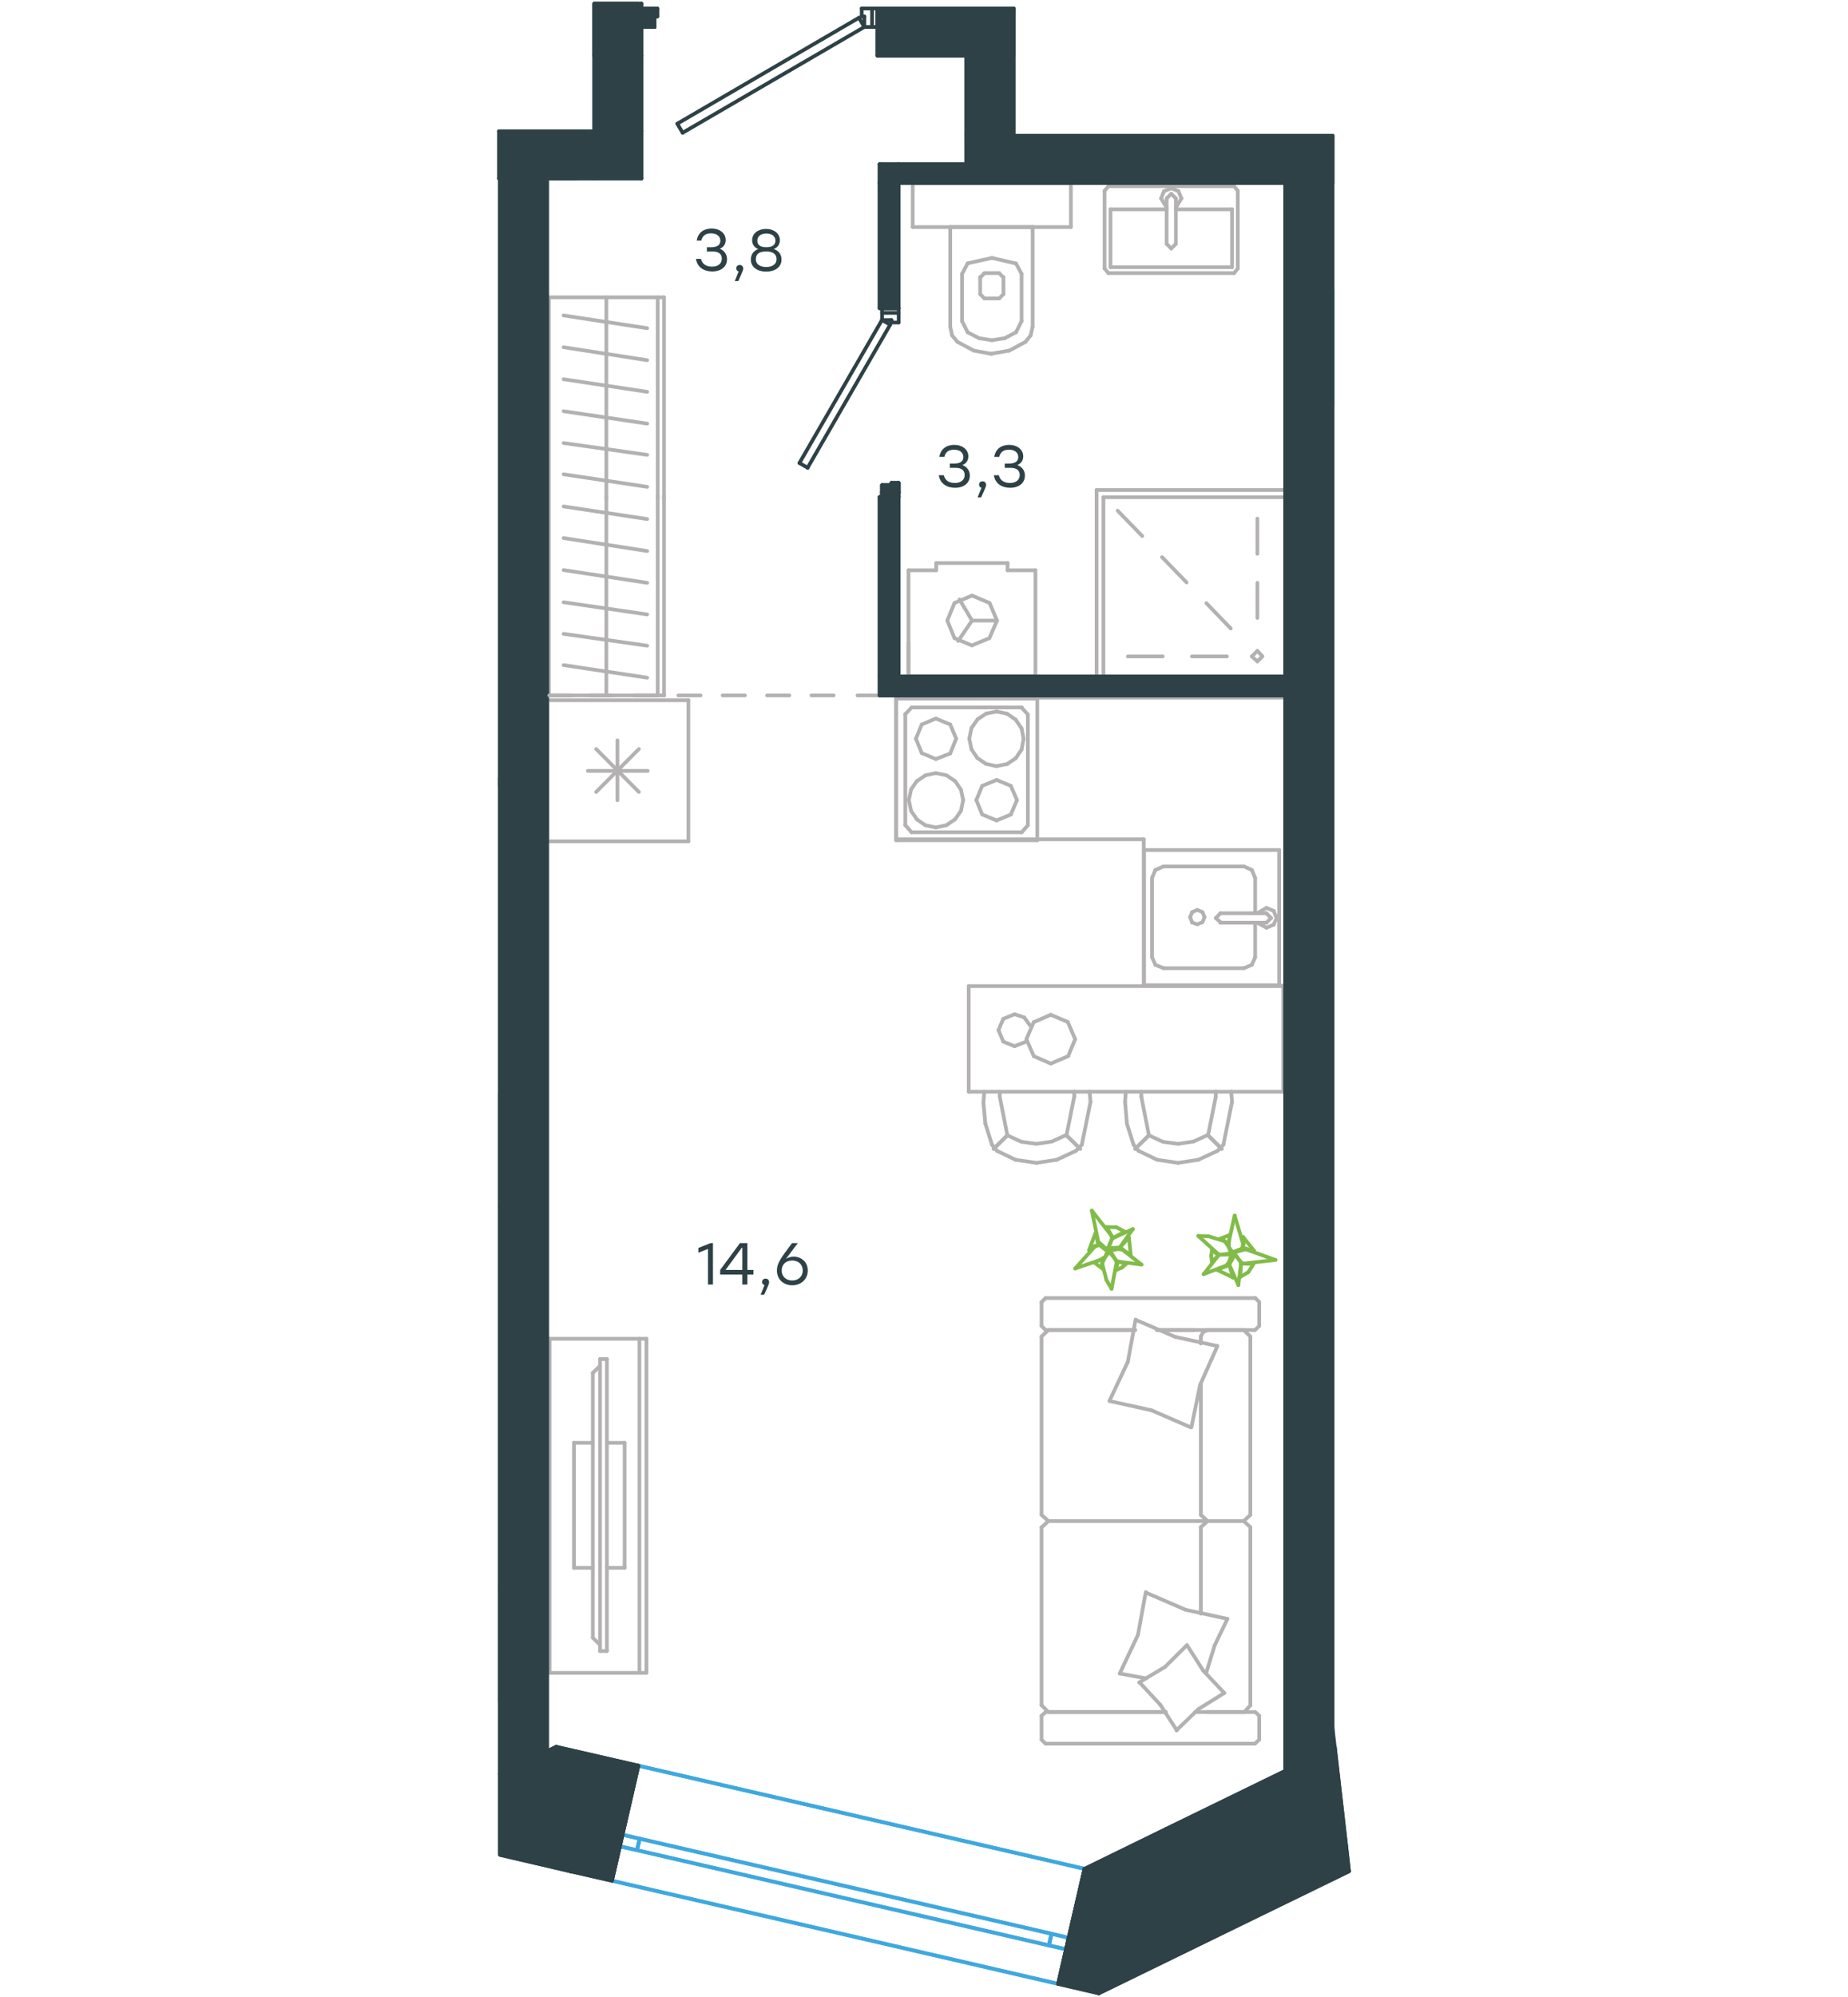 <?xml version="1.0" encoding="utf-8"?>
<!-- Generator: Adobe Illustrator 25.2.0, SVG Export Plug-In . SVG Version: 6.00 Build 0)  -->
<svg version="1.1" id="Layer_1" xmlns="http://www.w3.org/2000/svg" xmlns:xlink="http://www.w3.org/1999/xlink" x="0px" y="0px"
	 viewBox="0 0 1000 1080" style="enable-background:new 0 0 1000 1080;" xml:space="preserve">
<style type="text/css">
	.st0{fill:none;stroke:#B3B1B1;stroke-width:2;stroke-linecap:round;stroke-linejoin:round;stroke-miterlimit:10;}
	.st1{fill:none;stroke:#3FA8DF;stroke-width:2;stroke-linecap:round;stroke-linejoin:round;stroke-miterlimit:10;}
	
		.st2{fill-rule:evenodd;clip-rule:evenodd;fill:#2D4146;stroke:#2D4146;stroke-width:2;stroke-linecap:round;stroke-linejoin:round;stroke-miterlimit:10;}
	.st3{fill:none;stroke:#2D4146;stroke-width:2;stroke-linecap:round;stroke-linejoin:round;stroke-miterlimit:10;}
	
		.st4{fill:none;stroke:#B3B1B1;stroke-width:2;stroke-linecap:round;stroke-linejoin:round;stroke-miterlimit:10;stroke-dasharray:12;}
	.st5{fill:none;stroke:#81BC49;stroke-width:2;stroke-linecap:round;stroke-linejoin:round;stroke-miterlimit:10;}
	.st6{fill:#2D4146;}
</style>
<line class="st0" x1="721.1" y1="219.1" x2="721.1" y2="157.2"/>
<line class="st0" x1="270.4" y1="859.4" x2="270.4" y2="920"/>
<line class="st0" x1="270.4" y1="652.7" x2="270.4" y2="859.4"/>
<line class="st0" x1="270.4" y1="591.6" x2="270.4" y2="652.7"/>
<line class="st0" x1="359.3" y1="269.7" x2="359.3" y2="160.8"/>
<line class="st0" x1="359.3" y1="160.8" x2="297" y2="160.8"/>
<line class="st0" x1="297" y1="160.8" x2="297" y2="269.7"/>
<line class="st0" x1="355.9" y1="269.7" x2="355.9" y2="160.8"/>
<line class="st0" x1="328.1" y1="269.7" x2="328.1" y2="160.8"/>
<line class="st0" x1="350.2" y1="177.5" x2="305" y2="170.6"/>
<line class="st0" x1="350.2" y1="194.8" x2="305" y2="187.8"/>
<line class="st0" x1="350.2" y1="211.9" x2="305" y2="205.1"/>
<line class="st0" x1="350.2" y1="229.1" x2="305" y2="222.4"/>
<line class="st0" x1="350.2" y1="246" x2="305" y2="239.6"/>
<line class="st0" x1="350.2" y1="263.3" x2="305" y2="256.5"/>
<line class="st0" x1="359.3" y1="376.1" x2="359.3" y2="268.3"/>
<line class="st0" x1="297" y1="268.3" x2="297" y2="376.1"/>
<line class="st0" x1="297" y1="376.1" x2="359.4" y2="376.1"/>
<line class="st0" x1="355.9" y1="376.1" x2="355.9" y2="268.3"/>
<line class="st0" x1="328.1" y1="376.1" x2="328.1" y2="268.3"/>
<line class="st0" x1="350.2" y1="280.7" x2="305" y2="273.9"/>
<line class="st0" x1="350.2" y1="298" x2="305" y2="291"/>
<line class="st0" x1="350.2" y1="315.2" x2="305" y2="308.3"/>
<line class="st0" x1="350.2" y1="332.3" x2="305" y2="325.7"/>
<line class="st0" x1="350.2" y1="349.2" x2="305" y2="342.8"/>
<line class="st0" x1="350.2" y1="366.5" x2="305" y2="359.7"/>
<line class="st0" x1="600.9" y1="144.5" x2="600.9" y2="113.2"/>
<line class="st0" x1="600.9" y1="113.2" x2="631.3" y2="113.2"/>
<line class="st0" x1="636.3" y1="113.2" x2="666.7" y2="113.2"/>
<line class="st0" x1="666.7" y1="144.5" x2="600.9" y2="144.5"/>
<line class="st0" x1="666.7" y1="113.2" x2="666.7" y2="144.5"/>
<line class="st0" x1="667.8" y1="100.7" x2="599.8" y2="100.7"/>
<line class="st0" x1="669.8" y1="145.2" x2="669.8" y2="103.2"/>
<line class="st0" x1="599.8" y1="147.7" x2="667.8" y2="147.7"/>
<line class="st0" x1="597.7" y1="103.2" x2="597.7" y2="145.2"/>
<line class="st0" x1="597.7" y1="145.2" x2="599.8" y2="147.7"/>
<line class="st0" x1="667.8" y1="147.7" x2="669.8" y2="145.2"/>
<line class="st0" x1="669.8" y1="103.2" x2="667.8" y2="100.7"/>
<line class="st0" x1="599.8" y1="100.7" x2="597.7" y2="103.2"/>
<line class="st0" x1="636.3" y1="131.9" x2="636.3" y2="107.7"/>
<line class="st0" x1="631.3" y1="107.7" x2="631.3" y2="131.9"/>
<line class="st0" x1="636.3" y1="131.9" x2="633.8" y2="134.4"/>
<line class="st0" x1="633.8" y1="134.4" x2="631.3" y2="131.9"/>
<line class="st0" x1="631.3" y1="112.3" x2="628.3" y2="107.3"/>
<line class="st0" x1="628.3" y1="107.3" x2="629.9" y2="103.4"/>
<line class="st0" x1="629.9" y1="103.4" x2="633.8" y2="101.8"/>
<line class="st0" x1="633.8" y1="101.8" x2="637.7" y2="103.4"/>
<line class="st0" x1="637.7" y1="103.4" x2="639.3" y2="107.3"/>
<line class="st0" x1="639.3" y1="107.3" x2="636.3" y2="112.3"/>
<line class="st0" x1="631.3" y1="107.7" x2="631.3" y2="107.3"/>
<line class="st0" x1="631.3" y1="107.3" x2="633.8" y2="104.8"/>
<line class="st0" x1="633.8" y1="104.8" x2="636.3" y2="107.3"/>
<line class="st0" x1="636.3" y1="107.3" x2="636.3" y2="107.7"/>
<line class="st0" x1="558.8" y1="176.7" x2="558.8" y2="122.8"/>
<line class="st0" x1="559.2" y1="122.8" x2="514.2" y2="122.8"/>
<line class="st0" x1="520.6" y1="148.1" x2="520.6" y2="173.7"/>
<line class="st0" x1="552.8" y1="173.7" x2="552.8" y2="148.1"/>
<line class="st0" x1="530.4" y1="149.8" x2="530.4" y2="159.1"/>
<line class="st0" x1="543" y1="159.1" x2="543" y2="149.8"/>
<line class="st0" x1="540.7" y1="147.7" x2="532.7" y2="147.7"/>
<line class="st0" x1="514.2" y1="122.8" x2="514.2" y2="176.7"/>
<line class="st0" x1="532.7" y1="161.4" x2="540.7" y2="161.4"/>
<line class="st0" x1="518.1" y1="184.9" x2="526.9" y2="189.6"/>
<line class="st0" x1="526.9" y1="189.6" x2="536.1" y2="191.3"/>
<line class="st0" x1="536.1" y1="191.3" x2="536.8" y2="191.3"/>
<line class="st0" x1="532.7" y1="147.7" x2="530.4" y2="150.2"/>
<line class="st0" x1="523.6" y1="142.5" x2="520.6" y2="148.1"/>
<line class="st0" x1="530.4" y1="159.1" x2="532.7" y2="161.4"/>
<line class="st0" x1="523.6" y1="179.7" x2="529.8" y2="182.9"/>
<line class="st0" x1="529.8" y1="182.9" x2="536.8" y2="184"/>
<line class="st0" x1="540.7" y1="161.4" x2="543" y2="159.1"/>
<line class="st0" x1="543" y1="150.2" x2="540.7" y2="147.7"/>
<line class="st0" x1="552.8" y1="148.1" x2="549.8" y2="142.5"/>
<line class="st0" x1="549.8" y1="142.5" x2="536.8" y2="139.5"/>
<line class="st0" x1="536.8" y1="139.5" x2="523.6" y2="142.4"/>
<line class="st0" x1="549.8" y1="179.7" x2="552.8" y2="173.7"/>
<line class="st0" x1="536.4" y1="191.3" x2="546.2" y2="189.6"/>
<line class="st0" x1="546.2" y1="189.6" x2="554.9" y2="184.9"/>
<line class="st0" x1="514.2" y1="176.7" x2="515.2" y2="181.4"/>
<line class="st0" x1="515.2" y1="181.4" x2="518.1" y2="184.9"/>
<line class="st0" x1="554.9" y1="184.9" x2="557.7" y2="181.4"/>
<line class="st0" x1="557.7" y1="181.4" x2="558.8" y2="176.7"/>
<line class="st0" x1="536.8" y1="184" x2="543.7" y2="182.9"/>
<line class="st0" x1="543.7" y1="182.9" x2="549.8" y2="179.7"/>
<line class="st0" x1="520.6" y1="173.7" x2="523.6" y2="179.7"/>
<line class="st0" x1="493.9" y1="99.1" x2="493.9" y2="122.8"/>
<line class="st0" x1="493.9" y1="122.8" x2="579.5" y2="122.8"/>
<line class="st0" x1="579.5" y1="122.8" x2="579.5" y2="99.1"/>
<line class="st0" x1="579.5" y1="99.1" x2="493.9" y2="99.1"/>
<line class="st0" x1="296.2" y1="455" x2="296.2" y2="378.7"/>
<line class="st0" x1="334.1" y1="432.8" x2="334.1" y2="400.4"/>
<line class="st0" x1="345.7" y1="405.1" x2="322.6" y2="428.3"/>
<line class="st0" x1="345.7" y1="428.3" x2="322.6" y2="405.1"/>
<line class="st0" x1="350.5" y1="416.9" x2="318.1" y2="416.9"/>
<line class="st0" x1="296.2" y1="378.7" x2="372.5" y2="378.7"/>
<line class="st0" x1="372.5" y1="455" x2="372.5" y2="378.7"/>
<line class="st0" x1="296.2" y1="455" x2="372.5" y2="455"/>
<line class="st0" x1="517.4" y1="399.5" x2="514.2" y2="391.8"/>
<line class="st0" x1="514.2" y1="391.8" x2="506.4" y2="388.6"/>
<line class="st0" x1="506.4" y1="388.6" x2="498.8" y2="391.8"/>
<line class="st0" x1="498.8" y1="391.8" x2="495.6" y2="399.5"/>
<line class="st0" x1="495.6" y1="399.5" x2="498.8" y2="407.3"/>
<line class="st0" x1="498.8" y1="407.3" x2="506.4" y2="410.5"/>
<line class="st0" x1="506.4" y1="410.5" x2="514.2" y2="407.5"/>
<line class="st0" x1="514.2" y1="407.5" x2="517.4" y2="399.5"/>
<line class="st0" x1="521.2" y1="432.7" x2="520" y2="427.1"/>
<line class="st0" x1="520" y1="427.1" x2="516.9" y2="422.5"/>
<line class="st0" x1="516.9" y1="422.5" x2="512.2" y2="419.3"/>
<line class="st0" x1="512.2" y1="419.3" x2="506.4" y2="418.1"/>
<line class="st0" x1="506.4" y1="418.1" x2="500.8" y2="419.3"/>
<line class="st0" x1="500.8" y1="419.3" x2="496.2" y2="422.4"/>
<line class="st0" x1="496.1" y1="422.4" x2="493" y2="427"/>
<line class="st0" x1="493" y1="427" x2="491.8" y2="432.7"/>
<line class="st0" x1="491.8" y1="432.7" x2="493" y2="438.5"/>
<line class="st0" x1="493" y1="438.5" x2="496.1" y2="443.1"/>
<line class="st0" x1="496.1" y1="443.1" x2="500.7" y2="446.3"/>
<line class="st0" x1="500.7" y1="446.3" x2="506.4" y2="447.5"/>
<line class="st0" x1="506.4" y1="447.5" x2="512.1" y2="446.3"/>
<line class="st0" x1="512.1" y1="446.3" x2="516.8" y2="443.1"/>
<line class="st0" x1="516.8" y1="443.1" x2="520" y2="438.5"/>
<line class="st0" x1="520" y1="438.5" x2="521.2" y2="432.7"/>
<line class="st0" x1="550.3" y1="432.7" x2="547" y2="425"/>
<line class="st0" x1="547" y1="425" x2="539.3" y2="421.8"/>
<line class="st0" x1="539.3" y1="421.8" x2="531.5" y2="425"/>
<line class="st0" x1="531.5" y1="425" x2="528.3" y2="432.7"/>
<line class="st0" x1="528.3" y1="432.7" x2="531.5" y2="440.5"/>
<line class="st0" x1="531.5" y1="440.5" x2="539.3" y2="443.7"/>
<line class="st0" x1="539.3" y1="443.7" x2="547" y2="440.5"/>
<line class="st0" x1="547" y1="440.5" x2="550.3" y2="432.7"/>
<line class="st0" x1="553.9" y1="399.5" x2="552.8" y2="393.9"/>
<line class="st0" x1="552.8" y1="393.9" x2="549.6" y2="389.2"/>
<line class="st0" x1="549.6" y1="389.2" x2="545" y2="386"/>
<line class="st0" x1="545" y1="386" x2="539.3" y2="384.8"/>
<line class="st0" x1="539.3" y1="384.8" x2="533.7" y2="385.9"/>
<line class="st0" x1="533.7" y1="385.9" x2="529" y2="389"/>
<line class="st0" x1="529" y1="389" x2="525.7" y2="393.7"/>
<line class="st0" x1="525.7" y1="393.7" x2="524.5" y2="399.5"/>
<line class="st0" x1="524.5" y1="399.5" x2="525.7" y2="405.2"/>
<line class="st0" x1="525.7" y1="405.2" x2="528.8" y2="409.9"/>
<line class="st0" x1="528.8" y1="409.9" x2="533.5" y2="413.1"/>
<line class="st0" x1="533.5" y1="413.1" x2="539.3" y2="414.4"/>
<line class="st0" x1="539.3" y1="414.3" x2="545" y2="413.2"/>
<line class="st0" x1="545" y1="413.2" x2="549.6" y2="410.1"/>
<line class="st0" x1="549.6" y1="410.1" x2="552.8" y2="405.4"/>
<line class="st0" x1="552.8" y1="405.4" x2="553.9" y2="399.5"/>
<line class="st0" x1="489.9" y1="446.3" x2="489.9" y2="386.4"/>
<line class="st0" x1="552.9" y1="450.1" x2="493.2" y2="450.1"/>
<line class="st0" x1="556.2" y1="386.4" x2="556.2" y2="446.3"/>
<line class="st0" x1="493.3" y1="382.6" x2="552.9" y2="382.6"/>
<line class="st0" x1="556.2" y1="446.3" x2="552.9" y2="450.1"/>
<line class="st0" x1="489.9" y1="386.4" x2="489.9" y2="386.2"/>
<line class="st0" x1="489.9" y1="386.2" x2="493.3" y2="382.6"/>
<line class="st0" x1="493.3" y1="450.1" x2="489.9" y2="446.3"/>
<line class="st0" x1="552.9" y1="382.6" x2="552.7" y2="382.6"/>
<line class="st0" x1="552.7" y1="382.6" x2="556.2" y2="386.4"/>
<line class="st0" x1="484.9" y1="454.4" x2="561.3" y2="454.4"/>
<line class="st0" x1="561.3" y1="454.4" x2="561.3" y2="377.8"/>
<line class="st0" x1="561.3" y1="377.8" x2="484.9" y2="377.8"/>
<line class="st0" x1="484.9" y1="377.8" x2="484.9" y2="454.4"/>
<line class="st0" x1="619.1" y1="459.7" x2="619.1" y2="532.8"/>
<line class="st0" x1="619.1" y1="532.8" x2="692.2" y2="532.8"/>
<line class="st0" x1="692.2" y1="532.8" x2="692.2" y2="459.7"/>
<line class="st0" x1="692.2" y1="459.7" x2="619.1" y2="459.7"/>
<line class="st0" x1="660.4" y1="499" x2="685.1" y2="499"/>
<line class="st0" x1="679.2" y1="493.9" x2="679.2" y2="474.8"/>
<line class="st0" x1="623.4" y1="474.8" x2="623.4" y2="517.7"/>
<line class="st0" x1="679.2" y1="517.7" x2="679.2" y2="499"/>
<line class="st0" x1="629.6" y1="523.6" x2="673.2" y2="523.6"/>
<line class="st0" x1="685.1" y1="493.9" x2="660.4" y2="493.9"/>
<line class="st0" x1="673.2" y1="468.6" x2="629.6" y2="468.6"/>
<line class="st0" x1="660.4" y1="499" x2="660.4" y2="498.7"/>
<line class="st0" x1="660.4" y1="498.7" x2="657.9" y2="496.5"/>
<line class="st0" x1="657.9" y1="496.5" x2="660.4" y2="493.9"/>
<line class="st0" x1="673.2" y1="468.6" x2="677.4" y2="470.5"/>
<line class="st0" x1="677.4" y1="470.5" x2="679.2" y2="474.8"/>
<line class="st0" x1="680.3" y1="493.9" x2="685.3" y2="491"/>
<line class="st0" x1="685.3" y1="491" x2="689.2" y2="492.6"/>
<line class="st0" x1="689.2" y1="492.6" x2="690.8" y2="496.5"/>
<line class="st0" x1="690.8" y1="496.5" x2="689.2" y2="500.1"/>
<line class="st0" x1="689.2" y1="500.1" x2="685.3" y2="501.7"/>
<line class="st0" x1="685.3" y1="501.7" x2="680.3" y2="499"/>
<line class="st0" x1="629.6" y1="523.6" x2="625.2" y2="521.8"/>
<line class="st0" x1="625.2" y1="521.8" x2="623.4" y2="517.7"/>
<line class="st0" x1="679.2" y1="517.7" x2="677.4" y2="521.8"/>
<line class="st0" x1="677.4" y1="521.8" x2="673.2" y2="523.6"/>
<line class="st0" x1="623.4" y1="474.8" x2="625.2" y2="470.5"/>
<line class="st0" x1="625.2" y1="470.5" x2="629.6" y2="468.6"/>
<line class="st0" x1="685.1" y1="493.9" x2="685.3" y2="493.9"/>
<line class="st0" x1="685.3" y1="493.9" x2="687.8" y2="496.5"/>
<line class="st0" x1="687.8" y1="496.5" x2="685.3" y2="499"/>
<line class="st0" x1="685.3" y1="499" x2="685.1" y2="499"/>
<line class="st0" x1="647.9" y1="499.9" x2="650.7" y2="498.7"/>
<line class="st0" x1="650.7" y1="498.7" x2="651.8" y2="496"/>
<line class="st0" x1="651.8" y1="496" x2="650.7" y2="493.3"/>
<line class="st0" x1="650.7" y1="493.3" x2="647.9" y2="492.1"/>
<line class="st0" x1="647.9" y1="492.1" x2="645.1" y2="493.3"/>
<line class="st0" x1="645.1" y1="493.3" x2="644" y2="496"/>
<line class="st0" x1="644" y1="496" x2="645.1" y2="498.9"/>
<line class="st0" x1="645.1" y1="498.9" x2="647.9" y2="499.9"/>
<line class="st0" x1="694.4" y1="590.4" x2="524.2" y2="590.4"/>
<line class="st0" x1="524.2" y1="533.3" x2="694.4" y2="533.3"/>
<line class="st0" x1="694.4" y1="533.3" x2="694.4" y2="590.4"/>
<line class="st0" x1="621.7" y1="614" x2="629.3" y2="617.5"/>
<line class="st0" x1="629.3" y1="617.5" x2="637.5" y2="618.6"/>
<line class="st0" x1="637.5" y1="618.6" x2="645.7" y2="617.4"/>
<line class="st0" x1="645.7" y1="617.4" x2="653.2" y2="614"/>
<line class="st0" x1="609.2" y1="590.4" x2="608.8" y2="595.9"/>
<line class="st0" x1="608.8" y1="595.9" x2="609.8" y2="607.7"/>
<line class="st0" x1="609.8" y1="607.7" x2="613.4" y2="619.1"/>
<line class="st0" x1="662" y1="619.1" x2="666.7" y2="595.9"/>
<line class="st0" x1="666.7" y1="595.9" x2="666.2" y2="590.3"/>
<line class="st0" x1="617.6" y1="590.4" x2="617.6" y2="593.1"/>
<line class="st0" x1="617.6" y1="593.1" x2="621.7" y2="614"/>
<line class="st0" x1="653.7" y1="614" x2="657.9" y2="593.1"/>
<line class="st0" x1="657.9" y1="593.1" x2="657.9" y2="590.3"/>
<line class="st0" x1="616.1" y1="622.4" x2="626.1" y2="627.2"/>
<line class="st0" x1="626.1" y1="627.2" x2="637.5" y2="628.9"/>
<line class="st0" x1="637.5" y1="628.9" x2="648.5" y2="627.2"/>
<line class="st0" x1="648.5" y1="627.2" x2="658.8" y2="622.4"/>
<line class="st0" x1="621.7" y1="614" x2="614.3" y2="621.3"/>
<line class="st0" x1="653.7" y1="614" x2="661.1" y2="621.3"/>
<line class="st0" x1="621.7" y1="614" x2="614.3" y2="621.3"/>
<line class="st0" x1="653.7" y1="614" x2="661.1" y2="621.3"/>
<line class="st0" x1="658.8" y1="622.4" x2="662" y2="619.1"/>
<line class="st0" x1="613.4" y1="619.1" x2="616.1" y2="622.4"/>
<line class="st0" x1="545.1" y1="614" x2="552.7" y2="617.5"/>
<line class="st0" x1="552.7" y1="617.5" x2="560.9" y2="618.6"/>
<line class="st0" x1="560.9" y1="618.6" x2="569.1" y2="617.4"/>
<line class="st0" x1="569.1" y1="617.4" x2="576.6" y2="614"/>
<line class="st0" x1="532.6" y1="590.4" x2="532.2" y2="595.9"/>
<line class="st0" x1="532.1" y1="595.9" x2="533.2" y2="607.7"/>
<line class="st0" x1="533.2" y1="607.7" x2="536.8" y2="619.1"/>
<line class="st0" x1="585.4" y1="619.1" x2="590.1" y2="595.9"/>
<line class="st0" x1="590.1" y1="595.9" x2="589.6" y2="590.3"/>
<line class="st0" x1="541" y1="590.4" x2="541" y2="593.1"/>
<line class="st0" x1="541" y1="593.1" x2="545.1" y2="614"/>
<line class="st0" x1="577.1" y1="614" x2="581.3" y2="593.1"/>
<line class="st0" x1="581.3" y1="593.1" x2="581.3" y2="590.3"/>
<line class="st0" x1="539.5" y1="622.4" x2="549.5" y2="627.2"/>
<line class="st0" x1="549.5" y1="627.2" x2="560.9" y2="628.9"/>
<line class="st0" x1="560.9" y1="628.9" x2="571.9" y2="627.2"/>
<line class="st0" x1="571.9" y1="627.2" x2="582.2" y2="622.4"/>
<line class="st0" x1="545.1" y1="614" x2="537.7" y2="621.3"/>
<line class="st0" x1="577.1" y1="614" x2="584.5" y2="621.3"/>
<line class="st0" x1="545.1" y1="614" x2="537.7" y2="621.3"/>
<line class="st0" x1="577.1" y1="614" x2="584.5" y2="621.3"/>
<line class="st0" x1="582.2" y1="622.4" x2="585.4" y2="619.1"/>
<line class="st0" x1="536.8" y1="619.1" x2="539.5" y2="622.4"/>
<line class="st0" x1="581.8" y1="562" x2="577.8" y2="552.7"/>
<line class="st0" x1="577.8" y1="552.7" x2="568.6" y2="548.8"/>
<line class="st0" x1="568.6" y1="548.8" x2="559.4" y2="552.8"/>
<line class="st0" x1="559.4" y1="552.7" x2="555.4" y2="562"/>
<line class="st0" x1="555.4" y1="562" x2="559.4" y2="571.2"/>
<line class="st0" x1="559.4" y1="571.2" x2="568.6" y2="575.2"/>
<line class="st0" x1="568.6" y1="575.2" x2="578" y2="571.2"/>
<line class="st0" x1="578" y1="571.2" x2="581.8" y2="562"/>
<line class="st0" x1="555.4" y1="563.3" x2="549" y2="565.8"/>
<line class="st0" x1="549" y1="565.8" x2="542.9" y2="563.3"/>
<line class="st0" x1="542.9" y1="563.3" x2="540.3" y2="557.1"/>
<line class="st0" x1="540.3" y1="557.1" x2="542.9" y2="551"/>
<line class="st0" x1="542.9" y1="551" x2="549.1" y2="548.5"/>
<line class="st0" x1="549" y1="548.5" x2="554.2" y2="550.2"/>
<line class="st0" x1="554.2" y1="550.2" x2="557.4" y2="554.6"/>
<line class="st0" x1="649.8" y1="748.4" x2="649.8" y2="819.3"/>
<line class="st0" x1="563.6" y1="940.8" x2="563.6" y2="927.9"/>
<line class="st0" x1="563.6" y1="922.2" x2="563.6" y2="825.9"/>
<line class="st0" x1="626" y1="719.3" x2="646.2" y2="719.3"/>
<line class="st0" x1="567.3" y1="719.3" x2="614.3" y2="719.3"/>
<line class="st0" x1="567.3" y1="925.9" x2="630.8" y2="925.9"/>
<line class="st0" x1="653.1" y1="822.6" x2="673.3" y2="822.6"/>
<line class="st0" x1="649.8" y1="825.9" x2="649.8" y2="872.7"/>
<line class="st0" x1="681.4" y1="704.2" x2="681.4" y2="717.1"/>
<line class="st0" x1="673.3" y1="822.6" x2="653.1" y2="822.6"/>
<line class="st0" x1="676.6" y1="922.2" x2="676.6" y2="825.9"/>
<line class="st0" x1="630.9" y1="925.9" x2="565.8" y2="925.9"/>
<line class="st0" x1="563.6" y1="819.3" x2="563.6" y2="722.8"/>
<line class="st0" x1="563.6" y1="717.1" x2="563.6" y2="704.2"/>
<line class="st0" x1="649.8" y1="722.8" x2="649.8" y2="726.5"/>
<line class="st0" x1="679.1" y1="719.3" x2="626" y2="719.3"/>
<line class="st0" x1="649.8" y1="722.8" x2="649.8" y2="726.5"/>
<line class="st0" x1="673.3" y1="719.3" x2="653.1" y2="719.3"/>
<line class="st0" x1="673.3" y1="822.6" x2="653.1" y2="822.6"/>
<line class="st0" x1="676.6" y1="819.3" x2="676.6" y2="722.8"/>
<line class="st0" x1="614.3" y1="719.3" x2="565.8" y2="719.3"/>
<line class="st0" x1="679.1" y1="943" x2="565.8" y2="943"/>
<line class="st0" x1="681.4" y1="927.9" x2="681.4" y2="940.8"/>
<line class="st0" x1="646.6" y1="925.9" x2="679" y2="925.9"/>
<line class="st0" x1="653.1" y1="822.6" x2="567.3" y2="822.6"/>
<line class="st0" x1="653.1" y1="925.9" x2="673.3" y2="925.9"/>
<line class="st0" x1="679.1" y1="719.3" x2="681.4" y2="717.1"/>
<line class="st0" x1="565.8" y1="925.9" x2="563.6" y2="927.9"/>
<line class="st0" x1="681.4" y1="927.9" x2="679.3" y2="925.9"/>
<line class="st0" x1="649.8" y1="819.3" x2="653.5" y2="822.6"/>
<line class="st0" x1="673.3" y1="925.9" x2="676.7" y2="922.2"/>
<line class="st0" x1="676.6" y1="722.8" x2="673" y2="719.3"/>
<line class="st0" x1="563.6" y1="819.3" x2="567.3" y2="822.6"/>
<line class="st0" x1="673" y1="822.6" x2="676.6" y2="819.3"/>
<line class="st0" x1="567.3" y1="822.6" x2="563.6" y2="826.1"/>
<line class="st0" x1="681.4" y1="704.2" x2="679.3" y2="702"/>
<line class="st0" x1="679.3" y1="702" x2="565.8" y2="702"/>
<line class="st0" x1="565.8" y1="702" x2="563.6" y2="704.2"/>
<line class="st0" x1="676.6" y1="825.9" x2="673" y2="822.6"/>
<line class="st0" x1="563.6" y1="940.8" x2="565.8" y2="943"/>
<line class="st0" x1="567.3" y1="719.3" x2="563.6" y2="722.8"/>
<line class="st0" x1="563.6" y1="717.1" x2="565.8" y2="719.3"/>
<line class="st0" x1="563.6" y1="922.2" x2="567.3" y2="925.9"/>
<line class="st0" x1="653.8" y1="719.3" x2="651.1" y2="720.3"/>
<line class="st0" x1="651.1" y1="720.3" x2="649.8" y2="722.8"/>
<line class="st0" x1="653.5" y1="822.6" x2="649.8" y2="825.9"/>
<line class="st0" x1="679.1" y1="943" x2="681.4" y2="940.8"/>
<line class="st0" x1="644.3" y1="771.9" x2="623.1" y2="762.7"/>
<line class="st0" x1="623.1" y1="762.7" x2="600.4" y2="757.7"/>
<line class="st0" x1="636.8" y1="935.8" x2="627.9" y2="922"/>
<line class="st0" x1="627.9" y1="922" x2="616.7" y2="909.9"/>
<line class="st0" x1="616.4" y1="909.9" x2="630.4" y2="901.5"/>
<line class="st0" x1="630.4" y1="901.5" x2="642.3" y2="889.7"/>
<line class="st0" x1="600.4" y1="757.5" x2="610.3" y2="736.5"/>
<line class="st0" x1="610.3" y1="736.5" x2="614.5" y2="713.6"/>
<line class="st0" x1="620.3" y1="861.4" x2="641.6" y2="870.6"/>
<line class="st0" x1="641.6" y1="870.6" x2="664.2" y2="875.5"/>
<line class="st0" x1="664.2" y1="875.5" x2="657.3" y2="889.8"/>
<line class="st0" x1="657.3" y1="889.8" x2="652.6" y2="905.1"/>
<line class="st0" x1="605.9" y1="905.1" x2="615.8" y2="884.1"/>
<line class="st0" x1="615.8" y1="884.1" x2="620" y2="861"/>
<line class="st0" x1="614.6" y1="713.8" x2="635.9" y2="723"/>
<line class="st0" x1="635.9" y1="723" x2="658.5" y2="727.9"/>
<line class="st0" x1="658.8" y1="727.9" x2="649.4" y2="749"/>
<line class="st0" x1="649.4" y1="749" x2="644.7" y2="771.9"/>
<line class="st0" x1="642.3" y1="889.7" x2="651.1" y2="903.5"/>
<line class="st0" x1="651.1" y1="903.5" x2="662.5" y2="915.6"/>
<line class="st0" x1="620.3" y1="907.7" x2="606.1" y2="905.1"/>
<line class="st0" x1="662.5" y1="915.6" x2="648.5" y2="924.3"/>
<line class="st0" x1="648.5" y1="924.3" x2="636.6" y2="935.8"/>
<line class="st0" x1="320.8" y1="780.3" x2="310.6" y2="780.3"/>
<line class="st0" x1="310.6" y1="780.3" x2="310.6" y2="847.9"/>
<line class="st0" x1="310.6" y1="847.9" x2="320.8" y2="847.9"/>
<line class="st0" x1="328.4" y1="847.9" x2="338" y2="847.9"/>
<line class="st0" x1="338" y1="847.9" x2="338" y2="780.3"/>
<line class="st0" x1="338" y1="780.3" x2="328.4" y2="780.3"/>
<line class="st0" x1="328.4" y1="892.9" x2="324.7" y2="892.9"/>
<line class="st0" x1="320.8" y1="742.5" x2="324.7" y2="738.7"/>
<line class="st0" x1="324.7" y1="889.6" x2="320.8" y2="885.7"/>
<line class="st0" x1="324.7" y1="735" x2="324.7" y2="892.9"/>
<line class="st0" x1="328.4" y1="892.9" x2="328.4" y2="735"/>
<line class="st0" x1="328.4" y1="735" x2="324.7" y2="735"/>
<line class="st0" x1="320.8" y1="885.7" x2="320.8" y2="742.5"/>
<line class="st0" x1="346" y1="904.7" x2="346" y2="724"/>
<line class="st0" x1="349.8" y1="724" x2="297.4" y2="724"/>
<line class="st0" x1="297.4" y1="724" x2="297.4" y2="904.7"/>
<line class="st0" x1="297.4" y1="904.7" x2="349.8" y2="904.7"/>
<line class="st0" x1="349.8" y1="904.7" x2="349.8" y2="724"/>
<line class="st0" x1="506.6" y1="308.4" x2="491.6" y2="308.4"/>
<line class="st0" x1="526" y1="335.6" x2="518.5" y2="346.6"/>
<line class="st0" x1="526" y1="335.6" x2="539.5" y2="335.6"/>
<line class="st0" x1="545.2" y1="304.5" x2="545.2" y2="308.4"/>
<line class="st0" x1="506.6" y1="304.5" x2="545.2" y2="304.5"/>
<line class="st0" x1="526" y1="335.6" x2="519.2" y2="324.2"/>
<line class="st0" x1="491.6" y1="347.5" x2="491.6" y2="365.7"/>
<line class="st0" x1="560.3" y1="365.7" x2="560.3" y2="308.4"/>
<line class="st0" x1="491.6" y1="308.4" x2="491.6" y2="365.7"/>
<line class="st0" x1="560.3" y1="308.4" x2="545.2" y2="308.4"/>
<line class="st0" x1="506.6" y1="308.4" x2="506.6" y2="304.5"/>
<line class="st0" x1="539.5" y1="335.6" x2="535.5" y2="326.1"/>
<line class="st0" x1="535.5" y1="326.1" x2="526" y2="322.1"/>
<line class="st0" x1="526" y1="322.1" x2="516.5" y2="326.1"/>
<line class="st0" x1="516.5" y1="326.1" x2="512.6" y2="335.6"/>
<line class="st0" x1="512.6" y1="335.6" x2="516.5" y2="345.1"/>
<line class="st0" x1="516.5" y1="345.1" x2="526" y2="349.1"/>
<line class="st0" x1="526" y1="349" x2="535.4" y2="345.1"/>
<line class="st0" x1="535.4" y1="345.1" x2="539.5" y2="335.6"/>
<line class="st0" x1="491.6" y1="365.7" x2="560.3" y2="365.7"/>
<line class="st0" x1="663.9" y1="355" x2="645" y2="355"/>
<line class="st0" x1="629.2" y1="355" x2="610.3" y2="355"/>
<line class="st0" x1="680.4" y1="334.2" x2="680.4" y2="315.2"/>
<line class="st0" x1="680.4" y1="299.5" x2="680.4" y2="280.5"/>
<line class="st0" x1="666" y1="339.9" x2="652.8" y2="326.2"/>
<line class="st0" x1="642.1" y1="315" x2="628.8" y2="301.3"/>
<line class="st0" x1="618.1" y1="289.9" x2="604.8" y2="276.2"/>
<line class="st0" x1="680.4" y1="352" x2="683.1" y2="354.9"/>
<line class="st0" x1="683.1" y1="355" x2="680.4" y2="357.7"/>
<line class="st0" x1="680.4" y1="357.7" x2="677.4" y2="355"/>
<line class="st0" x1="677.4" y1="355" x2="680.4" y2="352"/>
<line class="st0" x1="695.5" y1="367.1" x2="593.4" y2="367.1"/>
<line class="st0" x1="593.4" y1="367.1" x2="593.4" y2="265"/>
<line class="st0" x1="593.4" y1="265" x2="695.5" y2="265"/>
<line class="st0" x1="695.5" y1="265" x2="695.5" y2="367.1"/>
<line class="st0" x1="597.1" y1="367.1" x2="597.1" y2="268.9"/>
<line class="st0" x1="597.1" y1="268.9" x2="695.5" y2="268.9"/>
<line class="st0" x1="484.9" y1="379.9" x2="484.9" y2="453.9"/>
<line class="st0" x1="484.9" y1="453.9" x2="618.9" y2="453.9"/>
<line class="st0" x1="618.9" y1="453.9" x2="618.9" y2="533"/>
<line class="st0" x1="618.9" y1="533.1" x2="695.5" y2="533.1"/>
<line class="st0" x1="695.5" y1="533.1" x2="695.5" y2="377.3"/>
<line class="st0" x1="695.5" y1="377.3" x2="484.9" y2="377.3"/>
<line class="st0" x1="484.9" y1="377.3" x2="484.9" y2="379.9"/>
<line class="st0" x1="524.2" y1="533.3" x2="524.2" y2="590.4"/>
<polygon class="st1" points="331.1,1017.1 345.4,954.9 586.9,1010.7 572.6,1072.9 "/>
<polygon class="st1" points="567.6,1052.1 576.9,1054.2 578.3,1048 569,1045.8 "/>
<polygon class="st1" points="335.4,998.5 344.7,1000.6 346.1,994.4 336.8,992.2 "/>
<line class="st1" x1="572.6" y1="1072.9" x2="331.1" y2="1017.1"/>
<line class="st1" x1="586.9" y1="1010.7" x2="345.4" y2="954.9"/>
<polygon class="st1" points="567.6,1052.1 344.7,1000.6 346.2,994.4 569,1045.8 "/>
<line class="st1" x1="576.9" y1="1054.2" x2="567.6" y2="1052.1"/>
<line class="st1" x1="567.6" y1="1052.1" x2="569" y2="1045.8"/>
<line class="st1" x1="569" y1="1045.8" x2="578.3" y2="1048"/>
<line class="st1" x1="336.8" y1="992.2" x2="346.2" y2="994.4"/>
<line class="st1" x1="346.2" y1="994.4" x2="344.7" y2="1000.6"/>
<line class="st1" x1="344.7" y1="1000.6" x2="335.4" y2="998.5"/>
<line class="st1" x1="567.6" y1="1052.1" x2="344.7" y2="1000.6"/>
<line class="st1" x1="346.2" y1="994.4" x2="569" y2="1045.8"/>
<polygon class="st2" points="685.8,1033.5 586.9,1010.7 631.1,989.1 730,1012 "/>
<polygon class="st2" points="722.3,944.7 730,1012 631.1,989.1 "/>
<rect x="695.5" y="99" class="st2" width="25.5" height="858.7"/>
<rect x="548.5" y="73.4" class="st2" width="147" height="25.5"/>
<rect x="522.9" y="30.1" class="st2" width="25.5" height="43.3"/>
<polygon class="st2" points="270.5,96.5 296,96.5 296,947.1 270.5,959.5 "/>
<rect x="321.6" y="30.1" class="st2" width="25.5" height="40.8"/>
<line class="st3" x1="596.9" y1="1068" x2="594.6" y2="1078"/>
<line class="st3" x1="717.8" y1="946.8" x2="631.1" y2="989.1"/>
<line class="st3" x1="631.1" y1="989.1" x2="586.9" y2="1010.7"/>
<polyline class="st3" points="594.6,1078 730,1012 720.3,927.9 "/>
<line class="st3" x1="301" y1="944.7" x2="296" y2="947.1"/>
<line class="st3" x1="336.8" y1="992.2" x2="345.4" y2="954.9"/>
<line class="st3" x1="331.1" y1="1017.1" x2="335.4" y2="998.5"/>
<line class="st3" x1="335.4" y1="998.5" x2="336.8" y2="992.2"/>
<line class="st3" x1="578.3" y1="1048" x2="586.9" y2="1010.7"/>
<line class="st3" x1="572.6" y1="1072.9" x2="576.9" y2="1054.2"/>
<line class="st3" x1="576.9" y1="1054.2" x2="578.3" y2="1048"/>
<line class="st3" x1="345.4" y1="954.9" x2="301" y2="944.7"/>
<line class="st3" x1="308.7" y1="1012" x2="331.1" y2="1017.1"/>
<line class="st3" x1="572.6" y1="1072.9" x2="594.6" y2="1078"/>
<line class="st3" x1="576.9" y1="1054.2" x2="578.3" y2="1048"/>
<line class="st3" x1="576.9" y1="1054.2" x2="578.3" y2="1048"/>
<line class="st3" x1="572.6" y1="1072.9" x2="576.9" y2="1054.2"/>
<line class="st3" x1="578.3" y1="1048" x2="586.9" y2="1010.7"/>
<line class="st3" x1="335.4" y1="998.5" x2="336.8" y2="992.2"/>
<line class="st3" x1="335.4" y1="998.5" x2="336.8" y2="992.2"/>
<line class="st3" x1="331.1" y1="1017.1" x2="335.4" y2="998.5"/>
<line class="st3" x1="336.8" y1="992.2" x2="345.4" y2="954.9"/>
<line class="st3" x1="695.5" y1="99" x2="695.5" y2="365.9"/>
<line class="st3" x1="695.5" y1="376.1" x2="695.5" y2="957.7"/>
<line class="st3" x1="695.5" y1="957.7" x2="721" y2="957.7"/>
<line class="st3" x1="721.1" y1="957.7" x2="721.1" y2="73.4"/>
<line class="st3" x1="347.1" y1="2" x2="347.1" y2="30.1"/>
<line class="st3" x1="347.1" y1="2" x2="321.6" y2="2"/>
<line class="st3" x1="701.1" y1="326.6" x2="701.1" y2="336.8"/>
<line class="st3" x1="347.1" y1="96.5" x2="347.1" y2="71"/>
<line class="st3" x1="270" y1="96.5" x2="312" y2="96.5"/>
<line class="st3" x1="296" y1="96.5" x2="347.1" y2="96.5"/>
<line class="st3" x1="321.6" y1="71" x2="270" y2="71"/>
<line class="st3" x1="347.1" y1="71" x2="347.1" y2="30.1"/>
<line class="st3" x1="321.6" y1="2" x2="321.6" y2="71"/>
<line class="st3" x1="270.5" y1="71" x2="270.5" y2="425.3"/>
<line class="st3" x1="270.5" y1="420.8" x2="270.5" y2="959.5"/>
<line class="st3" x1="296" y1="947.1" x2="296" y2="96.5"/>
<line class="st3" x1="474.8" y1="30.1" x2="522.9" y2="30.1"/>
<line class="st3" x1="548.5" y1="4.6" x2="474.8" y2="4.6"/>
<line class="st3" x1="474.8" y1="30.1" x2="474.8" y2="4.6"/>
<line class="st3" x1="522.9" y1="99" x2="548.5" y2="99"/>
<line class="st3" x1="522.9" y1="30.1" x2="522.9" y2="99"/>
<line class="st3" x1="548.5" y1="73.4" x2="548.5" y2="4.6"/>
<line class="st3" x1="548.5" y1="7.9" x2="548.5" y2="4.6"/>
<line class="st3" x1="548.5" y1="99" x2="695.5" y2="99"/>
<line class="st3" x1="721.1" y1="73.4" x2="548.5" y2="73.4"/>
<line class="st3" x1="476" y1="88.8" x2="476" y2="99"/>
<line class="st3" x1="522.9" y1="88.8" x2="476" y2="88.8"/>
<line class="st3" x1="486.3" y1="99" x2="522.9" y2="99"/>
<line class="st3" x1="522.9" y1="88.8" x2="522.9" y2="99"/>
<line class="st3" x1="476" y1="99" x2="476" y2="166.7"/>
<line class="st3" x1="476" y1="166.7" x2="486.3" y2="166.7"/>
<line class="st3" x1="486.3" y1="166.7" x2="486.3" y2="99"/>
<line class="st3" x1="476" y1="376.1" x2="486.3" y2="376.1"/>
<line class="st3" x1="476" y1="268.8" x2="476" y2="376.1"/>
<line class="st3" x1="486.3" y1="365.9" x2="486.3" y2="268.8"/>
<line class="st3" x1="476" y1="268.8" x2="486.3" y2="268.8"/>
<line class="st3" x1="486.3" y1="376.1" x2="695.5" y2="376.1"/>
<line class="st3" x1="695.5" y1="365.9" x2="486.3" y2="365.9"/>
<line class="st3" x1="355.6" y1="4.6" x2="355.6" y2="8.9"/>
<line class="st3" x1="355.6" y1="8.9" x2="354.2" y2="8.9"/>
<line class="st3" x1="354.2" y1="8.9" x2="354.2" y2="14.6"/>
<line class="st3" x1="354.2" y1="14.6" x2="349.9" y2="14.6"/>
<line class="st3" x1="349.9" y1="14.6" x2="349.9" y2="4.6"/>
<line class="st3" x1="349.9" y1="4.6" x2="355.6" y2="4.6"/>
<line class="st3" x1="349.9" y1="4.6" x2="349.9" y2="14.6"/>
<line class="st3" x1="349.9" y1="14.6" x2="347.1" y2="14.6"/>
<line class="st3" x1="347.1" y1="14.6" x2="347.1" y2="4.6"/>
<line class="st3" x1="347.1" y1="4.6" x2="349.9" y2="4.6"/>
<line class="st3" x1="474.8" y1="4.6" x2="466.3" y2="4.6"/>
<line class="st3" x1="466.3" y1="4.6" x2="466.3" y2="8.9"/>
<line class="st3" x1="466.3" y1="8.9" x2="467.7" y2="8.9"/>
<line class="st3" x1="467.7" y1="8.9" x2="467.7" y2="14.6"/>
<line class="st3" x1="467.7" y1="14.6" x2="474.8" y2="14.6"/>
<line class="st3" x1="474.8" y1="14.6" x2="474.8" y2="4.6"/>
<line class="st3" x1="464.8" y1="9.6" x2="467.7" y2="14.6"/>
<line class="st3" x1="467.7" y1="14.6" x2="369.4" y2="71.8"/>
<line class="st3" x1="369.4" y1="71.8" x2="366.5" y2="66.9"/>
<line class="st3" x1="366.5" y1="66.9" x2="464.8" y2="9.6"/>
<line class="st3" x1="347.1" y1="4.6" x2="355.6" y2="4.6"/>
<line class="st3" x1="355.6" y1="4.6" x2="355.6" y2="8.9"/>
<line class="st3" x1="355.6" y1="8.9" x2="354.2" y2="8.9"/>
<line class="st3" x1="354.2" y1="8.9" x2="354.2" y2="14.6"/>
<line class="st3" x1="354.2" y1="14.6" x2="347.1" y2="14.6"/>
<line class="st3" x1="347.1" y1="14.6" x2="347.1" y2="4.6"/>
<line class="st3" x1="349.9" y1="4.6" x2="349.9" y2="14.6"/>
<line class="st3" x1="471.9" y1="4.6" x2="471.9" y2="14.6"/>
<line class="st3" x1="486.3" y1="266.3" x2="486.3" y2="261.2"/>
<line class="st3" x1="486.3" y1="261.2" x2="482.4" y2="261.2"/>
<line class="st3" x1="482.4" y1="261.2" x2="482.4" y2="262.5"/>
<line class="st3" x1="482.4" y1="262.4" x2="477.3" y2="262.4"/>
<line class="st3" x1="477.3" y1="262.4" x2="477.3" y2="266.3"/>
<line class="st3" x1="477.3" y1="266.3" x2="486.3" y2="266.3"/>
<line class="st3" x1="486.3" y1="268.8" x2="486.3" y2="266.3"/>
<line class="st3" x1="486.3" y1="266.3" x2="477.3" y2="266.3"/>
<line class="st3" x1="477.3" y1="266.3" x2="477.3" y2="268.8"/>
<line class="st3" x1="477.3" y1="166.7" x2="486.3" y2="166.7"/>
<line class="st3" x1="486.3" y1="166.7" x2="486.3" y2="174.4"/>
<line class="st3" x1="486.3" y1="174.4" x2="482.4" y2="174.4"/>
<line class="st3" x1="482.4" y1="174.4" x2="482.4" y2="173.1"/>
<line class="st3" x1="482.4" y1="173.1" x2="477.3" y2="173.1"/>
<line class="st3" x1="477.3" y1="173.1" x2="477.3" y2="166.7"/>
<line class="st3" x1="477.3" y1="169.2" x2="486.3" y2="169.2"/>
<line class="st3" x1="477.3" y1="268.8" x2="477.3" y2="262.4"/>
<line class="st3" x1="477.3" y1="262.4" x2="482.4" y2="262.4"/>
<line class="st3" x1="482.4" y1="262.4" x2="482.4" y2="261.2"/>
<line class="st3" x1="482.4" y1="261.2" x2="486.3" y2="261.2"/>
<line class="st3" x1="486.3" y1="261.2" x2="486.3" y2="268.8"/>
<line class="st3" x1="486.3" y1="166.7" x2="477.3" y2="166.7"/>
<line class="st3" x1="477.3" y1="266.3" x2="486.3" y2="266.3"/>
<line class="st3" x1="437" y1="253" x2="481.7" y2="175.6"/>
<line class="st3" x1="481.7" y1="175.6" x2="477.3" y2="173.1"/>
<line class="st3" x1="477.3" y1="173" x2="432.6" y2="250.4"/>
<line class="st3" x1="432.6" y1="250.4" x2="437.1" y2="253"/>
<line class="st4" x1="476" y1="376.1" x2="463" y2="376.1"/>
<line class="st4" x1="451.1" y1="376.1" x2="315.2" y2="376.1"/>
<line class="st4" x1="309.2" y1="376.1" x2="296.2" y2="376.1"/>
<polygon class="st2" points="572.6,1072.9 586.9,1010.7 594.6,1078 "/>
<polygon class="st2" points="685.8,1033.5 594.6,1078 586.9,1010.7 "/>
<polygon class="st2" points="345.4,954.9 335.3,999 308.7,1012 301,944.7 "/>
<polygon class="st2" points="301,944.7 308.7,1012 270.5,1003.1 270.5,959.5 "/>
<polygon class="st2" points="308.7,1012 335.3,999 331.1,1017.1 "/>
<polygon class="st2" points="695.5,99 695.5,73.4 721,99 "/>
<polygon class="st2" points="721.1,73.4 721.1,99 695.5,73.4 "/>
<polygon class="st2" points="321.6,30.1 347.1,2 347.1,30.1 "/>
<rect x="321.6" y="2" class="st2" width="23.7" height="28.1"/>
<polygon class="st2" points="321.6,2 347.1,2 321.6,30.1 "/>
<polygon class="st2" points="321.6,71 347.1,71 347.1,96.5 "/>
<rect x="270" y="71" class="st2" width="51.6" height="25.5"/>
<polygon class="st2" points="321.6,96.5 321.6,71 347.1,96.5 "/>
<polygon class="st2" points="522.9,30.1 548.5,4.6 548.5,30.1 "/>
<rect x="474.8" y="4.6" class="st2" width="48.2" height="25.5"/>
<polygon class="st2" points="522.9,4.6 548.5,4.6 522.9,30.1 "/>
<polygon class="st2" points="548.5,73.4 548.5,99 522.9,99 "/>
<polygon class="st2" points="522.9,73.4 548.5,73.4 522.9,99 "/>
<polygon class="st2" points="486.3,99 476,99 476,88.8 "/>
<rect x="486.3" y="88.8" class="st2" width="36.7" height="10.2"/>
<polygon class="st2" points="486.3,88.8 486.3,99 476,88.8 "/>
<rect x="476" y="99" class="st2" width="10.2" height="67.7"/>
<polygon class="st2" points="486.3,365.9 486.3,376.1 476,376.1 "/>
<rect x="476" y="268.8" class="st2" width="10.2" height="97"/>
<polygon class="st2" points="476,365.9 486.3,365.9 476,376.1 "/>
<rect x="486.3" y="365.9" class="st2" width="209.3" height="10.2"/>
<polygon class="st2" points="355.6,4.6 355.6,8.9 354.2,8.9 354.2,14.6 349.9,14.6 349.9,4.6 "/>
<rect x="347.1" y="4.6" class="st2" width="2.8" height="10"/>
<polygon class="st2" points="486.3,266.3 486.3,261.2 482.4,261.2 482.4,262.4 477.3,262.4 477.3,266.3 "/>
<rect x="477.3" y="266.3" class="st2" width="8.9" height="2.5"/>
<line class="st5" x1="668.3" y1="678.3" x2="665.2" y2="683.9"/>
<line class="st5" x1="665.2" y1="683.9" x2="670.1" y2="695"/>
<line class="st5" x1="670.1" y1="695" x2="671.6" y2="682.8"/>
<line class="st5" x1="671.6" y1="682.8" x2="668.3" y2="678.3"/>
<line class="st5" x1="666.2" y1="678.5" x2="666.2" y2="676.2"/>
<line class="st5" x1="666.2" y1="676.2" x2="662.8" y2="671.3"/>
<line class="st5" x1="662.8" y1="671.3" x2="654" y2="668.6"/>
<line class="st5" x1="654" y1="668.6" x2="648.4" y2="668.4"/>
<line class="st5" x1="648.4" y1="668.4" x2="659.3" y2="678.3"/>
<line class="st5" x1="659.3" y1="678.3" x2="660.1" y2="678.5"/>
<line class="st5" x1="660.1" y1="678.5" x2="666.2" y2="678.5"/>
<line class="st5" x1="658.5" y1="686.7" x2="667.2" y2="690.9"/>
<line class="st5" x1="667.2" y1="690.9" x2="667.2" y2="690.8"/>
<line class="st5" x1="667.2" y1="690.8" x2="665.2" y2="684.2"/>
<line class="st5" x1="665.2" y1="684.2" x2="665.2" y2="682.8"/>
<line class="st5" x1="665.2" y1="682.8" x2="663.8" y2="684.7"/>
<line class="st5" x1="663.8" y1="684.7" x2="658.5" y2="686.7"/>
<line class="st5" x1="655.8" y1="676.2" x2="655.4" y2="679.3"/>
<line class="st5" x1="655.4" y1="679.3" x2="655.8" y2="682.2"/>
<line class="st5" x1="655.8" y1="682.2" x2="659.7" y2="678.7"/>
<line class="st5" x1="659.7" y1="678.7" x2="659" y2="678.5"/>
<line class="st5" x1="659" y1="678.5" x2="655.8" y2="676.2"/>
<line class="st5" x1="671.4" y1="682.8" x2="671.6" y2="683.4"/>
<line class="st5" x1="671.6" y1="683.4" x2="671.1" y2="690.6"/>
<line class="st5" x1="671.1" y1="690.6" x2="675.5" y2="688"/>
<line class="st5" x1="675.5" y1="688" x2="678.3" y2="683.6"/>
<line class="st5" x1="678.3" y1="683.6" x2="673" y2="683.4"/>
<line class="st5" x1="673" y1="683.4" x2="671.4" y2="682.8"/>
<line class="st5" x1="666.2" y1="676.7" x2="666.2" y2="677.2"/>
<line class="st5" x1="666.2" y1="677.2" x2="666.5" y2="677.2"/>
<line class="st5" x1="666.2" y1="676.7" x2="666.5" y2="677.2"/>
<line class="st5" x1="665.4" y1="667.9" x2="660.3" y2="669.9"/>
<line class="st5" x1="660.3" y1="669.9" x2="662.8" y2="671.3"/>
<line class="st5" x1="662.8" y1="671.3" x2="665" y2="673.4"/>
<line class="st5" x1="665" y1="673.4" x2="665" y2="672.6"/>
<line class="st5" x1="665" y1="672.5" x2="665.4" y2="667.9"/>
<line class="st5" x1="678.6" y1="676.4" x2="672.6" y2="668.9"/>
<line class="st5" x1="672.6" y1="668.9" x2="673" y2="672.5"/>
<line class="st5" x1="673" y1="672.5" x2="672.4" y2="675.2"/>
<line class="st5" x1="672.4" y1="675.2" x2="674" y2="675.2"/>
<line class="st5" x1="674" y1="675.2" x2="678.6" y2="676.4"/>
<line class="st5" x1="672.2" y1="675.2" x2="672.6" y2="672.5"/>
<line class="st5" x1="672.6" y1="672.5" x2="668.1" y2="657.4"/>
<line class="st5" x1="668.1" y1="657.4" x2="664.6" y2="673.1"/>
<line class="st5" x1="664.6" y1="673.1" x2="664.6" y2="673.8"/>
<line class="st5" x1="664.6" y1="673.8" x2="666" y2="677.3"/>
<line class="st5" x1="666" y1="677.2" x2="666.2" y2="677.5"/>
<line class="st5" x1="666.2" y1="677.5" x2="672.2" y2="675.2"/>
<line class="st5" x1="666.2" y1="678.5" x2="667" y2="679.1"/>
<line class="st5" x1="667" y1="679.1" x2="666.7" y2="679.5"/>
<line class="st5" x1="666.7" y1="679.5" x2="668.3" y2="678.5"/>
<line class="st5" x1="668.3" y1="678.5" x2="671.6" y2="682.8"/>
<line class="st5" x1="671.6" y1="682.8" x2="672.6" y2="683.4"/>
<line class="st5" x1="672.6" y1="683.4" x2="690.2" y2="681.4"/>
<line class="st5" x1="690.2" y1="681.4" x2="674" y2="675.6"/>
<line class="st5" x1="674" y1="675.6" x2="666.7" y2="677.7"/>
<line class="st5" x1="666.7" y1="677.7" x2="666.2" y2="678.5"/>
<line class="st5" x1="666.7" y1="679.1" x2="664.8" y2="678"/>
<line class="st5" x1="664.8" y1="678" x2="659.5" y2="678.7"/>
<line class="st5" x1="659.5" y1="678.7" x2="651.3" y2="689.1"/>
<line class="st5" x1="651.3" y1="689.1" x2="663.6" y2="684.4"/>
<line class="st5" x1="663.6" y1="684.4" x2="665" y2="682.6"/>
<line class="st5" x1="665" y1="682.6" x2="666.2" y2="679.3"/>
<line class="st5" x1="666.2" y1="679.3" x2="666.7" y2="679.1"/>
<line class="st5" x1="599.6" y1="675" x2="605.9" y2="674.7"/>
<line class="st5" x1="605.9" y1="674.7" x2="613" y2="664.7"/>
<line class="st5" x1="613" y1="664.7" x2="601.8" y2="669.8"/>
<line class="st5" x1="601.8" y1="669.8" x2="599.6" y2="675"/>
<line class="st5" x1="600.8" y1="676.6" x2="598.8" y2="677.9"/>
<line class="st5" x1="598.8" y1="677.9" x2="596.4" y2="683.3"/>
<line class="st5" x1="596.4" y1="683.3" x2="598.7" y2="692.2"/>
<line class="st5" x1="598.7" y1="692.2" x2="601.5" y2="697"/>
<line class="st5" x1="601.5" y1="697" x2="604.2" y2="682.7"/>
<line class="st5" x1="604.2" y1="682.7" x2="604" y2="681.9"/>
<line class="st5" x1="604" y1="681.9" x2="600.8" y2="676.6"/>
<line class="st5" x1="611.9" y1="679" x2="610.9" y2="669.3"/>
<line class="st5" x1="610.9" y1="669.3" x2="610.8" y2="669.3"/>
<line class="st5" x1="610.8" y1="669.3" x2="606.2" y2="674.5"/>
<line class="st5" x1="606.2" y1="674.5" x2="605.1" y2="675.2"/>
<line class="st5" x1="605.1" y1="675.2" x2="607.3" y2="675.5"/>
<line class="st5" x1="607.3" y1="675.5" x2="611.9" y2="679"/>
<line class="st5" x1="604.3" y1="686.7" x2="607.2" y2="685.5"/>
<line class="st5" x1="607.1" y1="685.5" x2="609.3" y2="683.6"/>
<line class="st5" x1="609.3" y1="683.6" x2="604.4" y2="682"/>
<line class="st5" x1="604.4" y1="682" x2="604.6" y2="682.8"/>
<line class="st5" x1="604.6" y1="682.8" x2="604.3" y2="686.7"/>
<line class="st5" x1="601.8" y1="670" x2="602.2" y2="669.5"/>
<line class="st5" x1="602.2" y1="669.5" x2="608.6" y2="666.1"/>
<line class="st5" x1="608.6" y1="666.1" x2="604.1" y2="663.7"/>
<line class="st5" x1="604.1" y1="663.7" x2="598.9" y2="663.6"/>
<line class="st5" x1="598.9" y1="663.6" x2="601.5" y2="668.3"/>
<line class="st5" x1="601.5" y1="668.3" x2="601.8" y2="670"/>
<line class="st5" x1="599.2" y1="677.6" x2="599.7" y2="677.3"/>
<line class="st5" x1="599.7" y1="677.3" x2="599.6" y2="677.1"/>
<line class="st5" x1="599.2" y1="677.6" x2="599.6" y2="677.1"/>
<line class="st5" x1="592.2" y1="682.8" x2="596.6" y2="686.1"/>
<line class="st5" x1="596.6" y1="686.1" x2="596.4" y2="683.3"/>
<line class="st5" x1="596.4" y1="683.3" x2="597.1" y2="680.3"/>
<line class="st5" x1="597.1" y1="680.3" x2="596.4" y2="680.8"/>
<line class="st5" x1="596.4" y1="680.8" x2="592.2" y2="682.8"/>
<line class="st5" x1="592.7" y1="667.1" x2="589.3" y2="676.1"/>
<line class="st5" x1="589.3" y1="676.1" x2="592.3" y2="673.9"/>
<line class="st5" x1="592.2" y1="673.9" x2="594.8" y2="673.1"/>
<line class="st5" x1="594.8" y1="673.1" x2="594" y2="671.7"/>
<line class="st5" x1="594" y1="671.7" x2="592.7" y2="667.1"/>
<line class="st5" x1="594.9" y1="673.3" x2="592.4" y2="674.2"/>
<line class="st5" x1="592.4" y1="674.2" x2="581.8" y2="686"/>
<line class="st5" x1="581.8" y1="686" x2="597.1" y2="680.8"/>
<line class="st5" x1="597.1" y1="680.8" x2="597.6" y2="680.4"/>
<line class="st5" x1="597.6" y1="680.4" x2="599.9" y2="677.5"/>
<line class="st5" x1="599.9" y1="677.5" x2="599.9" y2="677.2"/>
<line class="st5" x1="599.9" y1="677.2" x2="594.9" y2="673.3"/>
<line class="st5" x1="600.8" y1="676.6" x2="600.9" y2="675.6"/>
<line class="st5" x1="600.9" y1="675.6" x2="601.5" y2="675.7"/>
<line class="st5" x1="601.5" y1="675.7" x2="599.8" y2="674.8"/>
<line class="st5" x1="599.8" y1="674.8" x2="601.8" y2="669.8"/>
<line class="st5" x1="601.8" y1="669.8" x2="601.7" y2="668.6"/>
<line class="st5" x1="601.7" y1="668.6" x2="590.8" y2="654.7"/>
<line class="st5" x1="590.8" y1="654.7" x2="594.3" y2="671.5"/>
<line class="st5" x1="594.3" y1="671.5" x2="599.9" y2="676.6"/>
<line class="st5" x1="599.9" y1="676.6" x2="600.8" y2="676.6"/>
<line class="st5" x1="601.1" y1="675.9" x2="601.1" y2="678"/>
<line class="st5" x1="601.1" y1="678" x2="604.5" y2="682.2"/>
<line class="st5" x1="604.5" y1="682.2" x2="617.7" y2="683.9"/>
<line class="st5" x1="617.7" y1="683.9" x2="607.3" y2="675.8"/>
<line class="st5" x1="607.3" y1="675.8" x2="605" y2="675.5"/>
<line class="st5" x1="605" y1="675.5" x2="601.5" y2="676.2"/>
<line class="st5" x1="601.5" y1="676.2" x2="601.1" y2="675.9"/>
<g>
	<path class="st6" d="M393.4,140.2c0,4.1-3.3,6.6-8,6.6c-4.4,0-8.1-2.2-8.8-6.8h2.7c0.7,3,3.1,4.2,6,4.2c3.3,0,5.3-1.7,5.3-4.3
		c0-2.2-1.3-3.9-5-3.9h-3.1v-2.3h2.3c3.4,0,5-1.3,5-3.5c0-2.5-2-4-5-4c-2.7,0-4.6,1-5.3,3.9H377c0.8-4.6,4.1-6.5,8.1-6.5
		c4.3,0,7.6,2.5,7.6,6.2c0,2.1-1.1,3.9-3.2,4.7C391.9,135.5,393.4,137.5,393.4,140.2z"/>
	<path class="st6" d="M399.5,152h-1.9l2.1-5.2c-0.8-0.2-1.3-0.8-1.3-1.7c0-1.1,0.8-1.8,1.9-1.8c0.8,0,1.8,0.4,1.9,1.9
		C402.2,145.7,402.1,146.4,399.5,152z"/>
	<path class="st6" d="M422.9,140.4c0,4.1-3.6,6.5-8.3,6.5s-8.3-2.4-8.3-6.5c0-2.7,1.4-4.8,4-5.7c-2.1-0.8-3.3-2.6-3.3-4.8
		c0-3.7,3.3-6.1,7.5-6.1c4.2,0,7.5,2.4,7.5,6.1c0,2.2-1.2,4-3.3,4.8C421.5,135.6,422.9,137.7,422.9,140.4z M420.2,140.2
		c0-2.8-2-4.2-5.6-4.2c-3.7,0-5.6,1.3-5.6,4.2c0,2.7,2.3,4.2,5.6,4.2C417.9,144.4,420.2,142.9,420.2,140.2z M409.8,130.2
		c0,2.1,1.4,3.5,4.9,3.5s4.9-1.5,4.9-3.5c0-2.5-2-3.9-4.9-3.9S409.8,127.7,409.8,130.2z"/>
</g>
<g>
	<path class="st6" d="M524.8,257.2c0,4.1-3.3,6.6-8,6.6c-4.4,0-8.1-2.2-8.8-6.8h2.7c0.7,3,3.1,4.2,6,4.2c3.3,0,5.3-1.7,5.3-4.3
		c0-2.2-1.3-3.9-5-3.9H514v-2.3h2.3c3.4,0,5-1.3,5-3.5c0-2.5-2-4-5-4c-2.7,0-4.6,1-5.3,3.9h-2.7c0.8-4.6,4.1-6.5,8.1-6.5
		c4.3,0,7.6,2.5,7.6,6.2c0,2.1-1.1,3.9-3.2,4.7C523.3,252.5,524.8,254.5,524.8,257.2z"/>
	<path class="st6" d="M530.9,269H529l2.1-5.2c-0.8-0.2-1.3-0.8-1.3-1.7c0-1.1,0.8-1.8,1.9-1.8c0.8,0,1.8,0.4,1.9,1.9
		C533.6,262.7,533.5,263.4,530.9,269z"/>
	<path class="st6" d="M554.6,257.2c0,4.1-3.3,6.6-8,6.6c-4.4,0-8.1-2.2-8.8-6.8h2.7c0.7,3,3.1,4.2,6,4.2c3.3,0,5.3-1.7,5.3-4.3
		c0-2.2-1.3-3.9-5-3.9h-3.1v-2.3h2.3c3.4,0,5-1.3,5-3.5c0-2.5-2-4-5-4c-2.7,0-4.6,1-5.3,3.9h-2.7c0.8-4.6,4.1-6.5,8.1-6.5
		c4.3,0,7.6,2.5,7.6,6.2c0,2.1-1.1,3.9-3.2,4.7C553.1,252.5,554.6,254.5,554.6,257.2z"/>
</g>
<g>
	<path class="st6" d="M385.8,672.3v22.4h-2.7v-19.3l-5.2,2.1v-2.6l6.6-2.6L385.8,672.3L385.8,672.3z"/>
	<path class="st6" d="M407.7,689.3h-3.3v5.4h-2.7v-5.4h-12v-2.5l10.7-14.5h4v14.5h3.3V689.3z M401.7,686.8v-12h-0.3l-8.8,12
		L401.7,686.8z"/>
	<path class="st6" d="M413.5,700.2h-1.9l2.1-5.2c-0.8-0.2-1.3-0.8-1.3-1.7c0-1.1,0.8-1.8,1.9-1.8c0.8,0,1.8,0.4,1.9,1.9
		C416.2,693.9,416.1,694.6,413.5,700.2z"/>
	<path class="st6" d="M437.1,687.1c0,4.8-3.7,8-8.4,8c-4.5,0-8.3-3-8.3-8.1c0-3.9,2.4-7,8.2-14.7h3.1l-6.4,8.5
		c1.2-0.7,2.5-1.2,4.2-1.2C433.4,679.6,437.1,682.3,437.1,687.1z M434.4,687.1c0-3.4-2.5-5.4-5.7-5.4c-3.3,0-5.7,2-5.7,5.4
		s2.5,5.4,5.7,5.4C431.9,692.5,434.4,690.4,434.4,687.1z"/>
</g>
<polyline class="st3" points="270.5,959.5 270.5,1003.1 308.7,1012 "/>
</svg>
